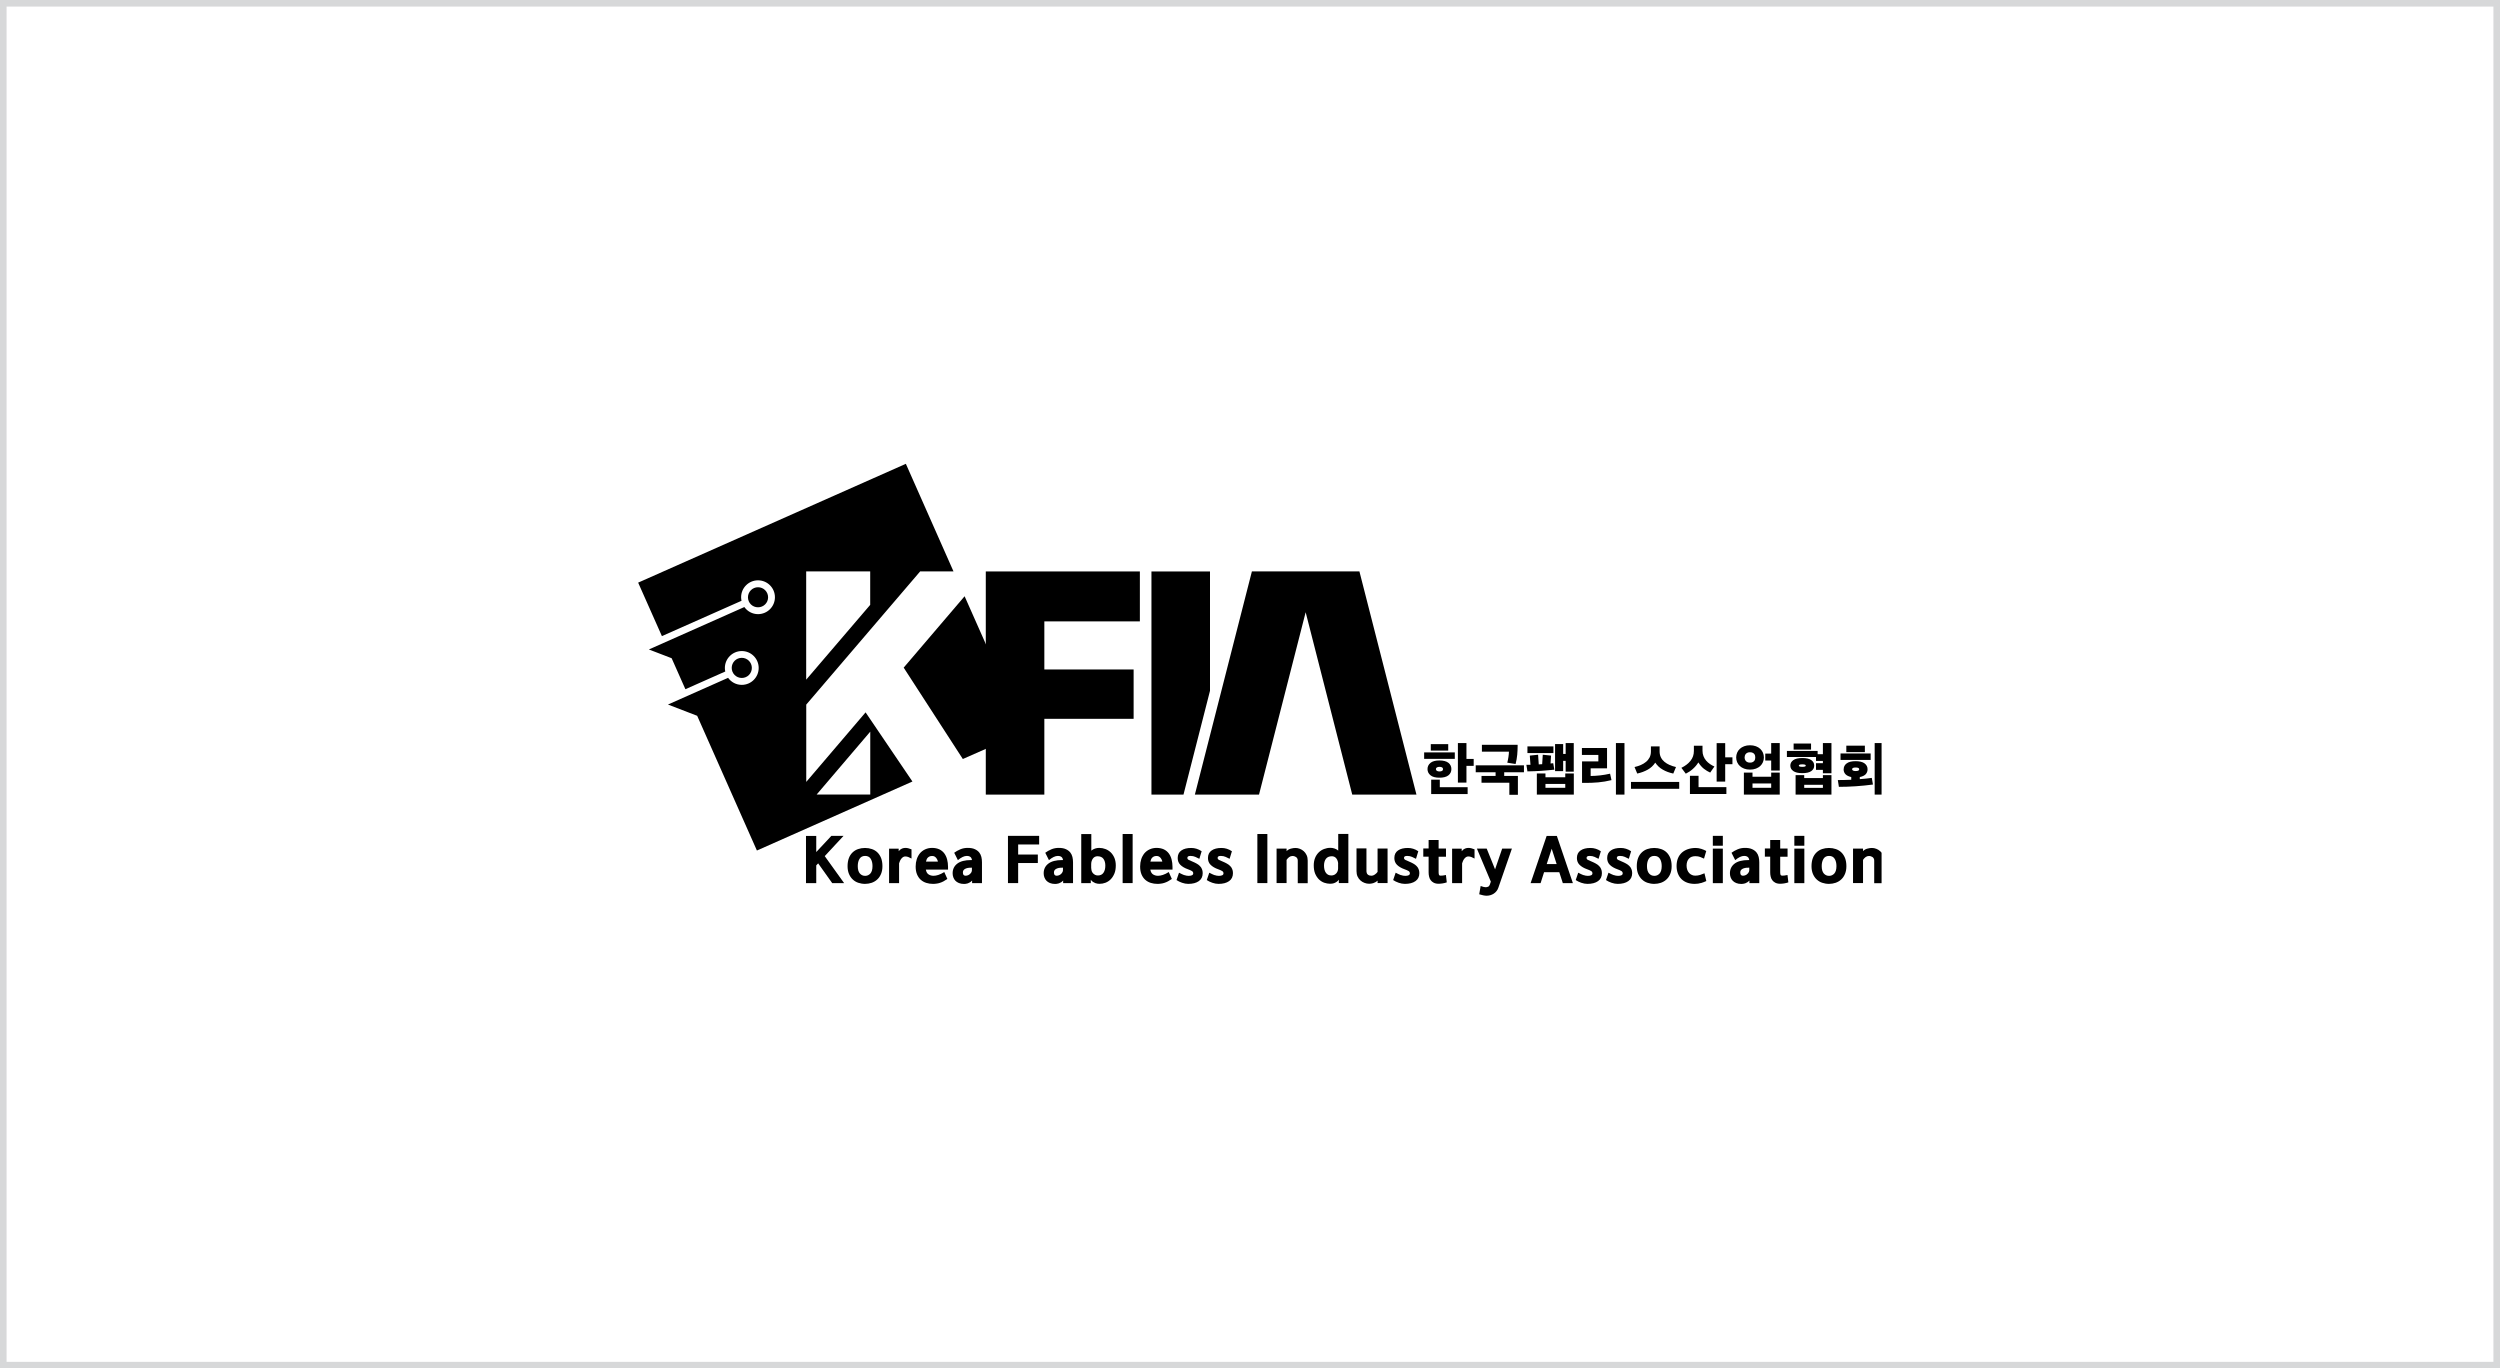 <svg width="380" height="208" viewBox="0 0 380 208" fill="none" xmlns="http://www.w3.org/2000/svg">
<rect x="0.5" y="0.5" width="379" height="207" stroke="#D7D8D9"/>
<g clip-path="url(#clip0_671_8856)">
<path d="M115.22 89.26C114.38 89.26 113.69 89.94 113.69 90.79C113.69 91.64 114.37 92.31 115.22 92.31C116.07 92.31 116.75 91.63 116.75 90.79C116.75 89.95 116.07 89.26 115.22 89.26ZM139.84 86.85H144.93L137.69 70.5L97 88.56L100.61 96.69L112.71 91.32C112.67 91.14 112.65 90.96 112.65 90.78C112.65 89.36 113.8 88.21 115.22 88.21C116.64 88.21 117.79 89.36 117.79 90.78C117.79 92.2 116.64 93.35 115.22 93.35C114.36 93.35 113.6 92.92 113.14 92.27L98.63 98.72L102.09 100.05L104.18 104.76L110.24 102.07C110.2 101.89 110.18 101.72 110.18 101.53C110.18 100.12 111.33 98.96 112.75 98.96C114.17 98.96 115.32 100.11 115.32 101.53C115.32 102.95 114.17 104.1 112.75 104.1C111.89 104.1 111.14 103.68 110.67 103.03L101.53 107.09L105.97 108.8L115.05 129.28L138.69 118.79L131.57 108.28L122.55 118.85V107.1L139.85 86.87L139.84 86.85ZM122.54 86.85H132.27V91.94L122.54 103.31V86.85ZM132.28 111.21V120.77H124.13L132.28 111.21ZM114.28 101.52C114.28 100.68 113.6 99.99 112.75 99.99C111.9 99.99 111.22 100.68 111.22 101.52C111.22 102.36 111.9 103.05 112.75 103.05C113.6 103.05 114.28 102.37 114.28 101.52Z" fill="black"/>
<path d="M149.84 97.89L146.62 90.63L137.36 101.48L146.35 115.37L149.84 113.83L155.75 111.2L149.84 97.89Z" fill="black"/>
<path d="M221.13 114.36V115.35H216.47V114.36H221.13ZM216.98 116.91C216.98 116.52 217.13 116.21 217.43 115.96C217.73 115.71 218.19 115.59 218.79 115.59C219.39 115.59 219.86 115.71 220.16 115.95C220.46 116.19 220.61 116.51 220.61 116.9C220.61 117.29 220.46 117.61 220.16 117.85C219.86 118.09 219.4 118.21 218.79 118.21C218.18 118.21 217.73 118.09 217.43 117.84C217.13 117.59 216.98 117.28 216.98 116.89V116.91ZM220.13 113.11V114.09H217.48V113.11H220.13ZM217.54 120.69V118.51H218.85V119.65H223.08V120.7H217.55L217.54 120.69ZM219.34 116.91C219.34 116.68 219.16 116.56 218.8 116.56C218.64 116.56 218.51 116.59 218.41 116.65C218.31 116.71 218.26 116.79 218.26 116.9C218.26 117.02 218.31 117.11 218.41 117.17C218.51 117.23 218.64 117.26 218.8 117.26C219.16 117.26 219.34 117.14 219.34 116.91ZM222.9 115.36H224V116.41H222.9V118.96H221.6V112.95H222.9V115.36Z" fill="black"/>
<path d="M229.42 120.81V118.98H225.19V117.94H227.33V117.38H224.31V116.33H231.64V117.38H228.64V117.94H230.72V120.81H229.42ZM225.24 113.21H230.68V113.42C230.68 113.81 230.66 114.24 230.62 114.71C230.58 115.18 230.49 115.65 230.37 116.13L229.11 115.93C229.18 115.66 229.23 115.38 229.28 115.08C229.33 114.78 229.35 114.5 229.36 114.25H225.25V113.21H225.24Z" fill="black"/>
<path d="M236.27 116.99C235.89 117.03 235.53 117.06 235.2 117.09C234.87 117.12 234.55 117.14 234.23 117.17C233.91 117.19 233.58 117.21 233.25 117.22C232.92 117.23 232.56 117.24 232.17 117.25L232.01 116.25C232.12 116.25 232.23 116.25 232.33 116.25C232.43 116.25 232.53 116.25 232.63 116.25L232.53 114.85L233.79 114.72L233.89 116.19C233.98 116.18 234.07 116.17 234.15 116.17C234.24 116.17 234.32 116.17 234.41 116.16L234.5 114.72L235.76 114.85L235.68 116.05C235.75 116.04 235.81 116.03 235.88 116.03C235.95 116.03 236.02 116.03 236.09 116.01L236.26 117.01L236.27 116.99ZM232.17 114.47V113.45H236.12V114.47H232.17ZM233.6 120.78V117.57H234.91V118.14H237.92V117.57H239.22V120.78H233.61H233.6ZM237.92 119.16H234.91V119.75H237.92V119.16ZM237.6 114.6H237.98V112.95H239.21V117.29H237.98V115.65H237.6V117.21H236.37V113.1H237.6V114.61V114.6Z" fill="black"/>
<path d="M244.94 118.58C244.61 118.66 244.27 118.73 243.93 118.79C243.59 118.84 243.26 118.88 242.93 118.92C242.6 118.95 242.29 118.97 241.98 118.98C241.67 118.99 241.38 119 241.11 119H240.47V115.73H242.95V114.75H240.45V113.7H244.27V116.79H241.78V117.95C242.23 117.95 242.71 117.91 243.21 117.86C243.71 117.8 244.22 117.72 244.73 117.6L244.95 118.6L244.94 118.58ZM246.92 120.78H245.62V112.95H246.92V120.78Z" fill="black"/>
<path d="M247.91 119.9V118.85H255.24V119.9H247.91ZM254.33 117.58C253.74 117.45 253.21 117.26 252.75 116.99C252.28 116.73 251.9 116.37 251.6 115.92C251.3 116.37 250.92 116.73 250.45 116.99C249.98 117.25 249.46 117.45 248.86 117.58L248.45 116.59C248.79 116.51 249.11 116.41 249.41 116.28C249.71 116.15 249.97 115.99 250.2 115.8C250.43 115.61 250.6 115.39 250.74 115.13C250.87 114.87 250.94 114.57 250.94 114.22V113.45H252.26V114.22C252.26 114.57 252.33 114.87 252.46 115.13C252.59 115.39 252.77 115.61 253 115.8C253.23 115.99 253.49 116.15 253.79 116.28C254.09 116.41 254.41 116.51 254.75 116.59L254.34 117.58H254.33Z" fill="black"/>
<path d="M259.96 117.44C259.63 117.29 259.31 117.1 259 116.86C258.7 116.62 258.41 116.3 258.15 115.89C257.92 116.26 257.64 116.59 257.31 116.88C256.99 117.17 256.63 117.41 256.24 117.6L255.57 116.71C256.16 116.42 256.63 116.06 256.96 115.64C257.3 115.22 257.47 114.72 257.47 114.15V113.35H258.78V114.11C258.78 114.41 258.83 114.69 258.93 114.94C259.03 115.19 259.16 115.41 259.33 115.61C259.5 115.81 259.69 115.98 259.91 116.13C260.13 116.28 260.35 116.41 260.59 116.51L259.95 117.43L259.96 117.44ZM256.87 120.69V117.92H258.18V119.64H262.41V120.69H256.88H256.87ZM262.23 115.11H263.33V116.16H262.23V118.8H260.93V112.96H262.23V115.12V115.11Z" fill="black"/>
<path d="M263.9 115.13C263.9 114.88 263.95 114.64 264.04 114.42C264.13 114.2 264.27 114 264.45 113.83C264.63 113.66 264.85 113.53 265.11 113.43C265.37 113.33 265.67 113.28 266 113.28C266.33 113.28 266.63 113.33 266.9 113.43C267.16 113.53 267.38 113.66 267.56 113.83C267.74 114 267.87 114.2 267.97 114.42C268.06 114.64 268.11 114.88 268.11 115.13C268.11 115.38 268.06 115.62 267.97 115.84C267.88 116.06 267.74 116.26 267.56 116.43C267.38 116.6 267.16 116.73 266.9 116.83C266.64 116.93 266.34 116.98 266 116.98C265.66 116.98 265.37 116.93 265.11 116.83C264.85 116.73 264.63 116.6 264.45 116.43C264.27 116.26 264.14 116.07 264.04 115.84C263.95 115.62 263.9 115.38 263.9 115.13ZM265.07 120.78V117.44H266.38V118.06H269.22V117.44H270.52V120.78H265.07ZM266.8 115.13C266.8 115.04 266.79 114.95 266.77 114.86C266.75 114.77 266.71 114.69 266.65 114.61C266.59 114.53 266.51 114.47 266.4 114.42C266.3 114.37 266.16 114.34 265.99 114.34C265.83 114.34 265.7 114.37 265.6 114.42C265.5 114.47 265.41 114.53 265.35 114.61C265.29 114.69 265.25 114.77 265.22 114.86C265.2 114.95 265.18 115.04 265.18 115.12C265.18 115.21 265.19 115.3 265.22 115.4C265.25 115.49 265.29 115.58 265.35 115.65C265.41 115.73 265.49 115.79 265.6 115.84C265.7 115.89 265.83 115.92 265.99 115.92C266.16 115.92 266.29 115.9 266.4 115.84C266.5 115.79 266.59 115.73 266.65 115.65C266.71 115.57 266.75 115.49 266.77 115.4C266.79 115.31 266.8 115.22 266.8 115.13ZM269.22 119.09H266.38V119.75H269.22V119.09ZM269.22 114.54V112.95H270.52V117.12H269.22V115.6H268.32V114.55H269.22V114.54Z" fill="black"/>
<path d="M276.28 114.13V114.64H277.08V112.95H278.38V117.54H277.08V117.02H276.03V116.01H277.08V115.66H276.03V115.06H271.61V114.14H276.27L276.28 114.13ZM272.13 116.38C272.13 116.03 272.28 115.76 272.58 115.54C272.88 115.33 273.34 115.22 273.94 115.22C274.54 115.22 275.01 115.32 275.31 115.53C275.61 115.74 275.76 116.02 275.76 116.37C275.76 116.72 275.61 117 275.31 117.21C275.01 117.42 274.55 117.52 273.94 117.52C273.33 117.52 272.88 117.41 272.58 117.2C272.28 116.99 272.13 116.71 272.13 116.36V116.38ZM275.28 113.02V113.94H272.63V113.02H275.28ZM272.93 120.78V117.82H274.24V118.27H277.08V117.82H278.38V120.78H272.93ZM274.48 116.38C274.48 116.31 274.44 116.26 274.36 116.23C274.28 116.2 274.14 116.18 273.95 116.18C273.6 116.18 273.42 116.24 273.42 116.37C273.42 116.5 273.6 116.56 273.95 116.56C274.14 116.56 274.28 116.54 274.36 116.51C274.44 116.48 274.48 116.43 274.48 116.36V116.38ZM277.08 119.29H274.24V119.76H277.08V119.29Z" fill="black"/>
<path d="M280.24 116.93C280.24 116.56 280.39 116.26 280.69 116.04C280.99 115.81 281.45 115.7 282.05 115.7C282.65 115.7 283.12 115.81 283.42 116.04C283.72 116.27 283.87 116.56 283.87 116.93C283.87 117.23 283.77 117.48 283.58 117.69C283.38 117.89 283.09 118.03 282.69 118.11V118.43C283 118.4 283.31 118.37 283.61 118.35C283.91 118.32 284.21 118.29 284.51 118.24L284.69 119.25C283.85 119.36 282.98 119.45 282.1 119.51C281.21 119.57 280.35 119.6 279.51 119.6L279.35 118.57C280.01 118.57 280.69 118.55 281.39 118.52V118.11C281.01 118.03 280.72 117.89 280.52 117.69C280.33 117.49 280.23 117.24 280.23 116.94L280.24 116.93ZM284.34 114.53V115.51H279.76V114.53H284.34ZM283.46 113.34V114.32H280.64V113.34H283.46ZM282.6 116.93C282.6 116.75 282.42 116.66 282.06 116.66C281.9 116.66 281.77 116.68 281.67 116.72C281.57 116.76 281.52 116.83 281.52 116.92C281.52 117.01 281.57 117.09 281.67 117.13C281.77 117.17 281.9 117.2 282.06 117.2C282.42 117.2 282.6 117.11 282.6 116.93ZM286.25 120.78H284.95V112.95H286.25V120.78Z" fill="black"/>
<path d="M206.63 86.85H190.29L181.62 120.78H191.37L198.46 93.06V93.05V93.06L205.54 120.78H215.3L206.63 86.85Z" fill="black"/>
<path d="M158.74 94.45V101.76H172.31V109.26H158.74V120.78H149.84V86.86H173.26V94.45H158.74Z" fill="black"/>
<path d="M183.92 86.86V105L179.89 120.78H175.02V86.86H183.92Z" fill="black"/>
<path d="M124.07 129.51L126.37 127.05H128.22L125.36 130.13L128.31 134.24H126.5L124.36 131.23L124.07 131.54V134.24H122.51V127.06H124.07V129.52V129.51Z" fill="black"/>
<path d="M131.49 134.35C131.12 134.35 130.78 134.29 130.45 134.18C130.13 134.07 129.85 133.9 129.61 133.67C129.37 133.45 129.18 133.16 129.04 132.83C128.9 132.49 128.83 132.1 128.83 131.65C128.83 131.2 128.9 130.77 129.03 130.43C129.16 130.08 129.35 129.8 129.59 129.57C129.83 129.34 130.11 129.17 130.43 129.06C130.76 128.95 131.1 128.89 131.48 128.89C131.86 128.89 132.21 128.95 132.53 129.06C132.85 129.17 133.14 129.34 133.37 129.57C133.61 129.8 133.79 130.09 133.93 130.43C134.06 130.78 134.13 131.18 134.13 131.65C134.13 132.12 134.06 132.49 133.92 132.83C133.78 133.17 133.59 133.45 133.35 133.67C133.11 133.9 132.83 134.06 132.51 134.18C132.19 134.29 131.84 134.35 131.48 134.35H131.49ZM131.49 130.1C131.11 130.1 130.83 130.25 130.65 130.54C130.47 130.83 130.38 131.2 130.38 131.65C130.38 132.16 130.49 132.53 130.7 132.77C130.91 133.01 131.18 133.13 131.5 133.13C131.82 133.13 132.08 133.01 132.3 132.77C132.51 132.53 132.62 132.16 132.62 131.65C132.62 131.2 132.53 130.83 132.35 130.54C132.17 130.25 131.89 130.1 131.51 130.1H131.49Z" fill="black"/>
<path d="M136.6 129.38C136.76 129.18 136.93 129.05 137.11 128.98C137.29 128.91 137.46 128.88 137.62 128.88C137.78 128.88 137.93 128.9 138.07 128.94C138.21 128.98 138.37 129.03 138.55 129.1V130.5C138.37 130.41 138.21 130.33 138.07 130.27C137.93 130.21 137.78 130.18 137.6 130.18C137.48 130.18 137.37 130.21 137.28 130.27C137.18 130.33 137.09 130.41 137.01 130.51C136.93 130.61 136.86 130.72 136.8 130.85C136.74 130.97 136.7 131.1 136.66 131.23V134.24H135.14V129H136.6V129.38Z" fill="black"/>
<path d="M144 133.6C143.8 133.74 143.61 133.86 143.42 133.96C143.24 134.06 143.06 134.13 142.88 134.19C142.71 134.25 142.53 134.29 142.35 134.31C142.18 134.34 141.99 134.35 141.81 134.35C141.45 134.35 141.12 134.3 140.8 134.2C140.48 134.1 140.2 133.94 139.96 133.73C139.72 133.52 139.53 133.24 139.39 132.91C139.25 132.58 139.18 132.18 139.18 131.71C139.18 131.3 139.24 130.93 139.35 130.59C139.46 130.25 139.63 129.95 139.84 129.69C140.06 129.44 140.32 129.24 140.63 129.1C140.94 128.96 141.29 128.88 141.67 128.88C142.1 128.88 142.47 128.96 142.78 129.1C143.09 129.25 143.34 129.46 143.53 129.71C143.72 129.97 143.87 130.28 143.96 130.63C144.05 130.98 144.1 131.36 144.1 131.76V131.96C144.1 132.04 144.1 132.11 144.1 132.18H140.73C140.79 132.52 140.92 132.76 141.13 132.9C141.34 133.04 141.59 133.12 141.89 133.12C142.11 133.12 142.35 133.08 142.63 132.99C142.9 132.9 143.2 132.76 143.53 132.55L144 133.6ZM141.69 130.11C141.53 130.11 141.4 130.13 141.29 130.18C141.18 130.23 141.09 130.3 141.01 130.38C140.93 130.46 140.88 130.55 140.84 130.66C140.8 130.76 140.77 130.87 140.75 130.96H142.56C142.54 130.86 142.51 130.76 142.46 130.66C142.41 130.56 142.35 130.46 142.28 130.38C142.21 130.3 142.12 130.23 142.03 130.18C141.93 130.13 141.82 130.11 141.69 130.11Z" fill="black"/>
<path d="M147.73 130.73C147.73 130.65 147.71 130.58 147.68 130.51C147.66 130.44 147.61 130.37 147.56 130.31C147.5 130.25 147.43 130.2 147.33 130.16C147.23 130.12 147.11 130.1 146.95 130.1C146.76 130.1 146.55 130.15 146.32 130.26C146.09 130.37 145.85 130.53 145.6 130.74L145.04 129.62C145.3 129.42 145.61 129.25 145.96 129.1C146.31 128.95 146.69 128.88 147.08 128.88C147.52 128.88 147.88 128.94 148.16 129.07C148.44 129.19 148.66 129.36 148.83 129.56C148.99 129.76 149.11 130 149.17 130.26C149.23 130.52 149.26 130.79 149.26 131.08V134.24H147.76V133.84C147.66 133.95 147.55 134.04 147.44 134.11C147.33 134.18 147.22 134.23 147.11 134.27C147 134.31 146.9 134.33 146.8 134.34C146.7 134.35 146.62 134.36 146.54 134.36C146.23 134.36 145.97 134.31 145.75 134.22C145.53 134.13 145.35 134.01 145.21 133.86C145.07 133.71 144.97 133.54 144.9 133.34C144.83 133.15 144.8 132.94 144.8 132.73C144.8 132.12 145.04 131.63 145.51 131.27C145.98 130.91 146.68 130.73 147.61 130.73H147.72H147.73ZM147.69 132.49C147.71 132.4 147.73 132.33 147.73 132.3V131.89H147.54C147.38 131.89 147.23 131.9 147.09 131.93C146.95 131.96 146.82 132 146.71 132.06C146.6 132.12 146.51 132.19 146.45 132.28C146.39 132.37 146.36 132.48 146.36 132.61C146.36 132.8 146.4 132.93 146.47 133C146.55 133.07 146.64 133.11 146.75 133.11C146.86 133.11 146.97 133.09 147.07 133.06C147.17 133.03 147.27 132.98 147.35 132.92C147.43 132.86 147.5 132.79 147.56 132.72C147.62 132.65 147.66 132.57 147.69 132.49Z" fill="black"/>
<path d="M157.95 127.05V128.36H154.76V129.89H157.75V131.18H154.76V134.23H153.21V127.05H157.94H157.95Z" fill="black"/>
<path d="M161.57 130.73C161.57 130.65 161.55 130.58 161.52 130.51C161.5 130.44 161.45 130.37 161.4 130.31C161.34 130.25 161.27 130.2 161.17 130.16C161.07 130.12 160.95 130.1 160.79 130.1C160.6 130.1 160.39 130.15 160.16 130.26C159.93 130.37 159.69 130.53 159.44 130.74L158.88 129.62C159.14 129.42 159.45 129.25 159.8 129.1C160.15 128.95 160.53 128.88 160.92 128.88C161.36 128.88 161.72 128.94 162 129.07C162.28 129.19 162.5 129.36 162.67 129.56C162.83 129.76 162.95 130 163.01 130.26C163.07 130.52 163.1 130.79 163.1 131.08V134.24H161.6V133.84C161.5 133.95 161.39 134.04 161.28 134.11C161.17 134.18 161.06 134.23 160.95 134.27C160.84 134.31 160.74 134.33 160.64 134.34C160.54 134.35 160.46 134.36 160.38 134.36C160.07 134.36 159.81 134.31 159.59 134.22C159.37 134.13 159.19 134.01 159.05 133.86C158.91 133.71 158.81 133.54 158.74 133.34C158.67 133.15 158.64 132.94 158.64 132.73C158.64 132.12 158.88 131.63 159.35 131.27C159.82 130.91 160.52 130.73 161.45 130.73H161.56H161.57ZM161.53 132.49C161.55 132.4 161.57 132.33 161.57 132.3V131.89H161.38C161.22 131.89 161.07 131.9 160.93 131.93C160.79 131.96 160.66 132 160.55 132.06C160.44 132.12 160.35 132.19 160.29 132.28C160.23 132.37 160.2 132.48 160.2 132.61C160.2 132.8 160.24 132.93 160.31 133C160.39 133.07 160.48 133.11 160.59 133.11C160.7 133.11 160.81 133.09 160.91 133.06C161.01 133.03 161.11 132.98 161.19 132.92C161.27 132.86 161.34 132.79 161.4 132.72C161.46 132.64 161.5 132.57 161.53 132.49Z" fill="black"/>
<path d="M165.88 126.77V129.3C166.04 129.16 166.23 129.05 166.45 128.98C166.67 128.91 166.87 128.88 167.07 128.88C167.41 128.88 167.73 128.94 168.04 129.06C168.35 129.18 168.61 129.35 168.85 129.58C169.08 129.81 169.26 130.09 169.4 130.42C169.53 130.75 169.6 131.13 169.6 131.54C169.6 132.03 169.53 132.45 169.38 132.8C169.23 133.15 169.04 133.44 168.81 133.67C168.58 133.9 168.31 134.07 168.02 134.18C167.73 134.29 167.43 134.34 167.13 134.34C167.04 134.34 166.94 134.34 166.83 134.32C166.72 134.3 166.6 134.27 166.48 134.23C166.36 134.18 166.24 134.12 166.12 134.04C166 133.96 165.9 133.85 165.8 133.72V134.24H164.35V126.78H165.9L165.88 126.77ZM165.88 132.01C165.88 132.16 165.9 132.3 165.95 132.43C166 132.56 166.07 132.67 166.16 132.76C166.25 132.85 166.36 132.93 166.48 132.99C166.6 133.05 166.74 133.07 166.89 133.07C167.25 133.07 167.53 132.94 167.72 132.67C167.91 132.4 168.01 132.04 168.01 131.57C168.01 131.15 167.91 130.8 167.72 130.54C167.53 130.28 167.22 130.15 166.81 130.15C166.67 130.15 166.54 130.18 166.42 130.24C166.3 130.3 166.2 130.39 166.12 130.5C166.04 130.61 165.98 130.73 165.93 130.88C165.89 131.02 165.86 131.17 165.86 131.33V132.01H165.88Z" fill="black"/>
<path d="M172.16 126.77V134.23H170.64V126.77H172.16Z" fill="black"/>
<path d="M178.12 133.6C177.92 133.74 177.73 133.86 177.54 133.96C177.36 134.06 177.18 134.13 177 134.19C176.83 134.25 176.65 134.29 176.47 134.31C176.3 134.34 176.11 134.35 175.93 134.35C175.57 134.35 175.24 134.3 174.92 134.2C174.6 134.1 174.32 133.94 174.08 133.73C173.84 133.52 173.65 133.24 173.51 132.91C173.37 132.58 173.3 132.18 173.3 131.71C173.3 131.3 173.36 130.93 173.47 130.59C173.58 130.25 173.75 129.95 173.96 129.69C174.18 129.44 174.44 129.24 174.75 129.1C175.06 128.96 175.41 128.88 175.79 128.88C176.22 128.88 176.59 128.96 176.9 129.1C177.21 129.25 177.46 129.46 177.65 129.71C177.84 129.97 177.99 130.28 178.08 130.63C178.17 130.98 178.22 131.36 178.22 131.76V131.96C178.22 132.04 178.22 132.11 178.22 132.18H174.85C174.91 132.52 175.04 132.76 175.25 132.9C175.46 133.04 175.71 133.12 176.01 133.12C176.23 133.12 176.47 133.08 176.75 132.99C177.02 132.9 177.32 132.76 177.65 132.55L178.12 133.6ZM175.8 130.11C175.64 130.11 175.51 130.13 175.4 130.18C175.29 130.23 175.2 130.3 175.12 130.38C175.04 130.46 174.99 130.55 174.95 130.66C174.91 130.76 174.88 130.87 174.86 130.96H176.67C176.65 130.86 176.62 130.76 176.57 130.66C176.52 130.56 176.46 130.46 176.39 130.38C176.32 130.3 176.23 130.23 176.14 130.18C176.04 130.13 175.93 130.11 175.8 130.11Z" fill="black"/>
<path d="M180.01 133.01C180.23 133.09 180.45 133.13 180.67 133.13C180.89 133.13 181.05 133.1 181.18 133.04C181.3 132.98 181.37 132.89 181.37 132.75C181.37 132.59 181.3 132.47 181.16 132.39C181.02 132.31 180.83 132.22 180.57 132.13C180.06 131.95 179.68 131.72 179.41 131.45C179.14 131.18 179.01 130.83 179.01 130.42C179.01 129.91 179.2 129.52 179.57 129.27C179.94 129.01 180.44 128.89 181.07 128.89C181.34 128.89 181.61 128.93 181.87 129.01C182.14 129.09 182.4 129.22 182.65 129.39L182.3 130.54C182.12 130.45 181.92 130.35 181.7 130.25C181.48 130.15 181.24 130.1 180.97 130.1C180.8 130.1 180.68 130.12 180.6 130.17C180.52 130.22 180.48 130.29 180.48 130.38C180.47 130.52 180.54 130.63 180.69 130.71C180.84 130.79 181.04 130.87 181.28 130.97C181.49 131.06 181.69 131.15 181.88 131.26C182.07 131.36 182.23 131.48 182.37 131.62C182.51 131.75 182.62 131.91 182.69 132.09C182.77 132.27 182.81 132.48 182.81 132.71C182.81 133.25 182.61 133.66 182.22 133.93C181.83 134.21 181.29 134.35 180.61 134.35C180.3 134.35 179.99 134.29 179.67 134.18C179.35 134.07 179.07 133.93 178.83 133.77L179.21 132.65C179.52 132.81 179.78 132.94 180 133.02L180.01 133.01Z" fill="black"/>
<path d="M184.61 133.01C184.83 133.09 185.05 133.13 185.27 133.13C185.49 133.13 185.65 133.1 185.78 133.04C185.9 132.98 185.97 132.89 185.97 132.75C185.97 132.59 185.9 132.47 185.76 132.39C185.62 132.31 185.43 132.22 185.17 132.13C184.66 131.95 184.28 131.72 184.01 131.45C183.74 131.18 183.61 130.83 183.61 130.42C183.61 129.91 183.8 129.52 184.17 129.27C184.54 129.01 185.04 128.89 185.67 128.89C185.94 128.89 186.21 128.93 186.47 129.01C186.74 129.09 187 129.22 187.25 129.39L186.9 130.54C186.72 130.45 186.52 130.35 186.3 130.25C186.08 130.15 185.84 130.1 185.57 130.1C185.4 130.1 185.28 130.12 185.2 130.17C185.12 130.22 185.08 130.29 185.08 130.38C185.07 130.52 185.14 130.63 185.29 130.71C185.44 130.79 185.64 130.87 185.88 130.97C186.09 131.06 186.29 131.15 186.48 131.26C186.67 131.36 186.83 131.48 186.97 131.62C187.11 131.75 187.22 131.91 187.29 132.09C187.37 132.27 187.41 132.48 187.41 132.71C187.41 133.25 187.21 133.66 186.82 133.93C186.43 134.21 185.89 134.35 185.21 134.35C184.9 134.35 184.59 134.29 184.27 134.18C183.95 134.07 183.67 133.93 183.43 133.77L183.81 132.65C184.12 132.81 184.38 132.94 184.6 133.02L184.61 133.01Z" fill="black"/>
<path d="M192.64 126.77V134.23H191.12V126.77H192.64Z" fill="black"/>
<path d="M197.18 130.48C197.13 130.39 197.07 130.32 197 130.27C196.92 130.22 196.84 130.18 196.74 130.15C196.64 130.12 196.54 130.11 196.45 130.11C196.27 130.11 196.1 130.17 195.95 130.28C195.8 130.4 195.67 130.53 195.56 130.7V134.23H194.04V128.99H195.56V129.37C195.75 129.18 195.98 129.05 196.23 128.99C196.48 128.92 196.71 128.89 196.91 128.89C197.13 128.89 197.36 128.93 197.58 129.02C197.8 129.1 198 129.23 198.18 129.39C198.35 129.55 198.5 129.75 198.61 129.99C198.72 130.23 198.77 130.5 198.77 130.81V134.25H197.26V130.82C197.26 130.69 197.24 130.58 197.19 130.49L197.18 130.48Z" fill="black"/>
<path d="M204.95 126.77V134.23H203.5V133.71C203.41 133.84 203.3 133.95 203.18 134.03C203.06 134.11 202.94 134.18 202.82 134.22C202.7 134.27 202.58 134.3 202.46 134.31C202.34 134.32 202.25 134.33 202.17 134.33C201.87 134.33 201.57 134.27 201.27 134.17C200.97 134.06 200.71 133.89 200.47 133.66C200.24 133.43 200.05 133.14 199.9 132.79C199.76 132.44 199.69 132.02 199.69 131.53C199.69 131.11 199.76 130.74 199.89 130.41C200.02 130.08 200.21 129.8 200.44 129.57C200.67 129.34 200.94 129.17 201.25 129.05C201.56 128.93 201.88 128.87 202.22 128.87C202.42 128.87 202.63 128.9 202.84 128.97C203.06 129.04 203.24 129.14 203.41 129.29V126.76H204.96L204.95 126.77ZM203.4 131.33C203.4 131.17 203.38 131.03 203.33 130.88C203.29 130.74 203.22 130.61 203.14 130.5C203.06 130.39 202.96 130.3 202.84 130.24C202.72 130.18 202.59 130.15 202.45 130.15C202.04 130.15 201.74 130.28 201.54 130.54C201.35 130.8 201.25 131.14 201.25 131.57C201.25 132.04 201.35 132.41 201.54 132.67C201.73 132.94 202.01 133.07 202.37 133.07C202.52 133.07 202.66 133.04 202.78 132.99C202.9 132.93 203.01 132.86 203.1 132.76C203.19 132.67 203.26 132.56 203.31 132.43C203.36 132.3 203.39 132.16 203.39 132.01V131.33H203.4Z" fill="black"/>
<path d="M207.76 132.75C207.81 132.84 207.87 132.91 207.94 132.96C208.02 133.02 208.1 133.06 208.2 133.08C208.3 133.1 208.4 133.11 208.5 133.11C208.64 133.11 208.79 133.05 208.96 132.94C209.13 132.83 209.27 132.69 209.39 132.53V128.98H210.91V134.23H209.39V133.85C209.29 133.95 209.18 134.03 209.07 134.09C208.96 134.15 208.84 134.2 208.73 134.24C208.61 134.28 208.5 134.3 208.4 134.31C208.29 134.32 208.2 134.33 208.12 134.33C207.88 134.33 207.64 134.29 207.41 134.2C207.18 134.12 206.97 133.99 206.79 133.83C206.61 133.67 206.46 133.47 206.35 133.23C206.24 132.99 206.19 132.72 206.19 132.41V128.96H207.7V132.4C207.7 132.53 207.72 132.64 207.77 132.73L207.76 132.75Z" fill="black"/>
<path d="M212.94 133.01C213.16 133.09 213.38 133.13 213.6 133.13C213.82 133.13 213.98 133.1 214.11 133.04C214.23 132.98 214.3 132.89 214.3 132.75C214.3 132.59 214.23 132.47 214.09 132.39C213.95 132.31 213.76 132.22 213.5 132.13C212.99 131.95 212.61 131.72 212.34 131.45C212.07 131.18 211.94 130.83 211.94 130.42C211.94 129.91 212.13 129.52 212.5 129.27C212.87 129.01 213.37 128.89 214 128.89C214.27 128.89 214.54 128.93 214.8 129.01C215.07 129.09 215.33 129.22 215.58 129.39L215.23 130.54C215.05 130.45 214.85 130.35 214.63 130.25C214.41 130.15 214.17 130.1 213.9 130.1C213.73 130.1 213.61 130.12 213.53 130.17C213.45 130.22 213.41 130.29 213.41 130.38C213.4 130.52 213.47 130.63 213.62 130.71C213.77 130.79 213.97 130.87 214.21 130.97C214.42 131.06 214.62 131.15 214.81 131.26C215 131.36 215.16 131.48 215.3 131.62C215.44 131.75 215.55 131.91 215.62 132.09C215.7 132.27 215.74 132.48 215.74 132.71C215.74 133.25 215.54 133.66 215.15 133.93C214.76 134.21 214.22 134.35 213.54 134.35C213.23 134.35 212.92 134.29 212.6 134.18C212.28 134.07 212 133.93 211.76 133.77L212.14 132.65C212.45 132.81 212.71 132.94 212.93 133.02L212.94 133.01Z" fill="black"/>
<path d="M218.67 127.69V128.98H219.79V130.22H218.67V132.6C218.67 132.74 218.69 132.86 218.72 132.96C218.75 133.05 218.84 133.1 218.97 133.1C219.08 133.1 219.19 133.1 219.32 133.08C219.45 133.06 219.6 133.04 219.78 133L219.91 134.12C219.82 134.15 219.72 134.18 219.61 134.21C219.5 134.24 219.38 134.26 219.26 134.28C219.14 134.3 219.03 134.31 218.92 134.32C218.81 134.32 218.72 134.33 218.65 134.33C218.36 134.33 218.11 134.27 217.92 134.17C217.73 134.07 217.57 133.94 217.46 133.78C217.34 133.62 217.26 133.43 217.22 133.23C217.17 133.02 217.15 132.81 217.15 132.59V130.21H216.34V128.97H217.15V127.68H218.68L218.67 127.69Z" fill="black"/>
<path d="M222.18 129.38C222.34 129.18 222.51 129.05 222.69 128.98C222.87 128.91 223.04 128.88 223.2 128.88C223.36 128.88 223.51 128.9 223.65 128.94C223.79 128.98 223.95 129.03 224.13 129.1V130.5C223.95 130.41 223.79 130.33 223.65 130.27C223.51 130.21 223.36 130.18 223.18 130.18C223.06 130.18 222.95 130.21 222.86 130.27C222.76 130.33 222.67 130.41 222.59 130.51C222.51 130.61 222.44 130.72 222.38 130.85C222.32 130.97 222.28 131.1 222.24 131.23V134.24H220.72V129H222.18V129.38Z" fill="black"/>
<path d="M226.6 134L224.49 128.99H225.98L227.25 132.14L228.33 128.99H229.81L227.75 134.93C227.68 135.13 227.59 135.31 227.46 135.46C227.34 135.61 227.2 135.74 227.04 135.84C226.88 135.94 226.71 136.02 226.53 136.07C226.35 136.12 226.16 136.15 225.98 136.15C225.82 136.15 225.64 136.13 225.45 136.09C225.26 136.05 225.05 135.99 224.84 135.93L225.06 134.67C225.2 134.73 225.34 134.77 225.49 134.81C225.64 134.84 225.75 134.86 225.82 134.86C225.94 134.86 226.07 134.83 226.19 134.78C226.31 134.73 226.4 134.62 226.46 134.45L226.61 134H226.6Z" fill="black"/>
<path d="M237 132.57H234.7L234.17 134.24H232.65L235.09 127.06H236.64L239.08 134.24H237.55L237.01 132.57H237ZM235.1 131.34H236.61L235.86 129.01L235.1 131.34Z" fill="black"/>
<path d="M240.69 133.01C240.91 133.09 241.13 133.13 241.35 133.13C241.57 133.13 241.73 133.1 241.86 133.04C241.98 132.98 242.05 132.89 242.05 132.75C242.05 132.59 241.98 132.47 241.84 132.39C241.7 132.31 241.51 132.22 241.25 132.13C240.74 131.95 240.36 131.72 240.09 131.45C239.82 131.18 239.69 130.83 239.69 130.42C239.69 129.91 239.88 129.52 240.25 129.27C240.62 129.01 241.12 128.89 241.75 128.89C242.02 128.89 242.29 128.93 242.55 129.01C242.82 129.09 243.08 129.22 243.33 129.39L242.98 130.54C242.8 130.45 242.6 130.35 242.38 130.25C242.16 130.15 241.92 130.1 241.65 130.1C241.48 130.1 241.36 130.12 241.28 130.17C241.2 130.22 241.16 130.29 241.16 130.38C241.15 130.52 241.22 130.63 241.37 130.71C241.52 130.79 241.72 130.87 241.96 130.97C242.17 131.06 242.37 131.15 242.56 131.26C242.75 131.36 242.91 131.48 243.05 131.62C243.19 131.75 243.3 131.91 243.37 132.09C243.45 132.27 243.49 132.48 243.49 132.71C243.49 133.25 243.29 133.66 242.9 133.93C242.51 134.21 241.97 134.35 241.29 134.35C240.98 134.35 240.67 134.29 240.35 134.18C240.03 134.07 239.75 133.93 239.51 133.77L239.89 132.65C240.2 132.81 240.46 132.94 240.68 133.02L240.69 133.01Z" fill="black"/>
<path d="M245.29 133.01C245.51 133.09 245.73 133.13 245.95 133.13C246.17 133.13 246.33 133.1 246.46 133.04C246.58 132.98 246.65 132.89 246.65 132.75C246.65 132.59 246.58 132.47 246.44 132.39C246.3 132.31 246.11 132.22 245.85 132.13C245.34 131.95 244.96 131.72 244.69 131.45C244.42 131.18 244.29 130.83 244.29 130.42C244.29 129.91 244.48 129.52 244.85 129.27C245.22 129.01 245.72 128.89 246.35 128.89C246.62 128.89 246.89 128.93 247.15 129.01C247.42 129.09 247.68 129.22 247.93 129.39L247.58 130.54C247.4 130.45 247.2 130.35 246.98 130.25C246.76 130.15 246.52 130.1 246.25 130.1C246.08 130.1 245.96 130.12 245.88 130.17C245.8 130.22 245.76 130.29 245.76 130.38C245.75 130.52 245.82 130.63 245.97 130.71C246.12 130.79 246.32 130.87 246.56 130.97C246.77 131.06 246.97 131.15 247.16 131.26C247.35 131.36 247.51 131.48 247.65 131.62C247.79 131.75 247.9 131.91 247.97 132.09C248.05 132.27 248.09 132.48 248.09 132.71C248.09 133.25 247.89 133.66 247.5 133.93C247.11 134.21 246.57 134.35 245.89 134.35C245.58 134.35 245.27 134.29 244.95 134.18C244.63 134.07 244.35 133.93 244.11 133.77L244.49 132.65C244.8 132.81 245.06 132.94 245.28 133.02L245.29 133.01Z" fill="black"/>
<path d="M251.45 134.35C251.08 134.35 250.74 134.29 250.41 134.18C250.09 134.07 249.81 133.9 249.57 133.67C249.33 133.45 249.14 133.16 249 132.83C248.86 132.49 248.79 132.1 248.79 131.65C248.79 131.2 248.86 130.77 248.99 130.43C249.12 130.08 249.31 129.8 249.55 129.57C249.79 129.34 250.07 129.17 250.39 129.06C250.71 128.95 251.06 128.89 251.44 128.89C251.82 128.89 252.17 128.95 252.49 129.06C252.81 129.17 253.1 129.34 253.33 129.57C253.57 129.8 253.75 130.09 253.89 130.43C254.02 130.78 254.09 131.18 254.09 131.65C254.09 132.12 254.02 132.49 253.88 132.83C253.74 133.17 253.55 133.45 253.31 133.67C253.07 133.9 252.79 134.06 252.47 134.18C252.15 134.29 251.8 134.35 251.44 134.35H251.45ZM251.45 130.1C251.07 130.1 250.79 130.25 250.61 130.54C250.43 130.83 250.34 131.2 250.34 131.65C250.34 132.16 250.45 132.53 250.66 132.77C250.87 133.01 251.14 133.13 251.46 133.13C251.78 133.13 252.04 133.01 252.26 132.77C252.47 132.53 252.58 132.16 252.58 131.65C252.58 131.2 252.49 130.83 252.31 130.54C252.13 130.25 251.85 130.1 251.47 130.1H251.45Z" fill="black"/>
<path d="M258.57 134.21C258.28 134.3 257.96 134.35 257.6 134.35C257.19 134.35 256.81 134.29 256.47 134.17C256.13 134.05 255.84 133.87 255.6 133.64C255.36 133.41 255.17 133.12 255.04 132.78C254.91 132.44 254.84 132.06 254.84 131.63C254.84 131.2 254.91 130.81 255.04 130.48C255.17 130.14 255.37 129.86 255.62 129.62C255.87 129.39 256.18 129.21 256.54 129.08C256.9 128.96 257.3 128.89 257.75 128.89C258.03 128.89 258.32 128.94 258.6 129.03C258.89 129.12 259.14 129.23 259.35 129.35L259.01 130.51C258.83 130.42 258.64 130.34 258.43 130.26C258.23 130.18 257.98 130.14 257.69 130.14C257.27 130.14 256.94 130.27 256.71 130.52C256.48 130.78 256.36 131.13 256.36 131.58C256.36 131.82 256.4 132.04 256.47 132.23C256.54 132.42 256.64 132.58 256.76 132.71C256.88 132.84 257.02 132.93 257.18 133C257.34 133.07 257.5 133.1 257.67 133.1C257.94 133.1 258.19 133.06 258.42 132.99C258.65 132.91 258.87 132.83 259.08 132.74L259.36 133.92C259.12 134.03 258.86 134.13 258.57 134.22V134.21Z" fill="black"/>
<path d="M261.87 128.55H260.35V127.05H261.87V128.55ZM260.35 128.99H261.87V134.24H260.35V128.99Z" fill="black"/>
<path d="M265.88 130.73C265.88 130.65 265.86 130.58 265.83 130.51C265.81 130.44 265.76 130.37 265.71 130.31C265.65 130.25 265.58 130.2 265.48 130.16C265.38 130.12 265.26 130.1 265.1 130.1C264.91 130.1 264.7 130.15 264.47 130.26C264.24 130.37 264 130.53 263.75 130.74L263.19 129.62C263.45 129.42 263.76 129.25 264.11 129.1C264.46 128.95 264.84 128.88 265.23 128.88C265.67 128.88 266.03 128.94 266.31 129.07C266.59 129.19 266.81 129.36 266.98 129.56C267.14 129.76 267.26 130 267.32 130.26C267.38 130.52 267.41 130.79 267.41 131.08V134.24H265.91V133.84C265.81 133.95 265.7 134.04 265.59 134.11C265.48 134.18 265.37 134.23 265.26 134.27C265.15 134.31 265.05 134.33 264.95 134.34C264.85 134.35 264.77 134.36 264.69 134.36C264.38 134.36 264.12 134.31 263.9 134.22C263.68 134.13 263.5 134.01 263.36 133.86C263.22 133.71 263.12 133.54 263.05 133.34C262.98 133.15 262.95 132.94 262.95 132.73C262.95 132.12 263.19 131.63 263.66 131.27C264.13 130.91 264.83 130.73 265.76 130.73H265.87H265.88ZM265.85 132.49C265.87 132.4 265.89 132.33 265.89 132.3V131.89H265.7C265.54 131.89 265.39 131.9 265.25 131.93C265.11 131.96 264.98 132 264.87 132.06C264.76 132.12 264.67 132.19 264.61 132.28C264.55 132.37 264.52 132.48 264.52 132.61C264.52 132.8 264.56 132.93 264.63 133C264.71 133.07 264.8 133.11 264.91 133.11C265.02 133.11 265.13 133.09 265.23 133.06C265.33 133.03 265.43 132.98 265.51 132.92C265.59 132.86 265.66 132.79 265.72 132.72C265.78 132.64 265.82 132.57 265.85 132.49Z" fill="black"/>
<path d="M270.59 127.69V128.98H271.71V130.22H270.59V132.6C270.59 132.74 270.61 132.86 270.64 132.96C270.67 133.05 270.76 133.1 270.89 133.1C271 133.1 271.11 133.1 271.24 133.08C271.37 133.06 271.52 133.04 271.7 133L271.83 134.12C271.74 134.15 271.64 134.18 271.53 134.21C271.42 134.24 271.3 134.26 271.18 134.28C271.06 134.3 270.95 134.31 270.84 134.32C270.73 134.32 270.64 134.33 270.57 134.33C270.28 134.33 270.03 134.27 269.84 134.17C269.65 134.07 269.49 133.94 269.38 133.78C269.26 133.62 269.18 133.43 269.14 133.23C269.09 133.02 269.07 132.81 269.07 132.59V130.21H268.26V128.97H269.07V127.68H270.6L270.59 127.69Z" fill="black"/>
<path d="M274.26 128.55H272.74V127.05H274.26V128.55ZM272.74 128.99H274.26V134.24H272.74V128.99Z" fill="black"/>
<path d="M278.01 134.35C277.64 134.35 277.3 134.29 276.97 134.18C276.65 134.07 276.37 133.9 276.13 133.67C275.89 133.45 275.7 133.16 275.56 132.83C275.42 132.49 275.35 132.1 275.35 131.65C275.35 131.2 275.42 130.77 275.55 130.43C275.68 130.08 275.87 129.8 276.11 129.57C276.35 129.34 276.63 129.17 276.95 129.06C277.27 128.95 277.62 128.89 278 128.89C278.38 128.89 278.73 128.95 279.05 129.06C279.37 129.17 279.66 129.34 279.89 129.57C280.13 129.8 280.31 130.09 280.45 130.43C280.58 130.78 280.65 131.18 280.65 131.65C280.65 132.12 280.58 132.49 280.44 132.83C280.3 133.17 280.11 133.45 279.87 133.67C279.63 133.9 279.35 134.06 279.03 134.18C278.71 134.29 278.36 134.35 278 134.35H278.01ZM278.01 130.1C277.63 130.1 277.35 130.25 277.17 130.54C276.99 130.83 276.9 131.2 276.9 131.65C276.9 132.16 277.01 132.53 277.22 132.77C277.43 133.01 277.7 133.13 278.02 133.13C278.34 133.13 278.6 133.01 278.82 132.77C279.03 132.53 279.14 132.16 279.14 131.65C279.14 131.2 279.05 130.83 278.87 130.54C278.69 130.25 278.41 130.1 278.03 130.1H278.01Z" fill="black"/>
<path d="M284.8 130.48C284.75 130.39 284.69 130.32 284.62 130.27C284.54 130.22 284.46 130.18 284.36 130.15C284.26 130.12 284.16 130.11 284.07 130.11C283.89 130.11 283.72 130.17 283.57 130.28C283.42 130.4 283.29 130.53 283.18 130.7V134.23H281.66V128.99H283.18V129.37C283.37 129.18 283.6 129.05 283.85 128.99C284.1 128.92 284.33 128.89 284.53 128.89C284.75 128.89 284.98 128.93 285.2 129.02C285.42 129.1 285.62 129.23 285.8 129.39C285.97 129.55 286.12 129.75 286.23 129.99C286.34 130.23 286.39 130.5 286.39 130.81V134.25H284.88V130.82C284.88 130.69 284.86 130.58 284.81 130.49L284.8 130.48Z" fill="black"/>
</g>
<defs>
<clipPath id="clip0_671_8856">
<rect width="192" height="67" fill="white" transform="translate(94 70.5)"/>
</clipPath>
</defs>
</svg>

